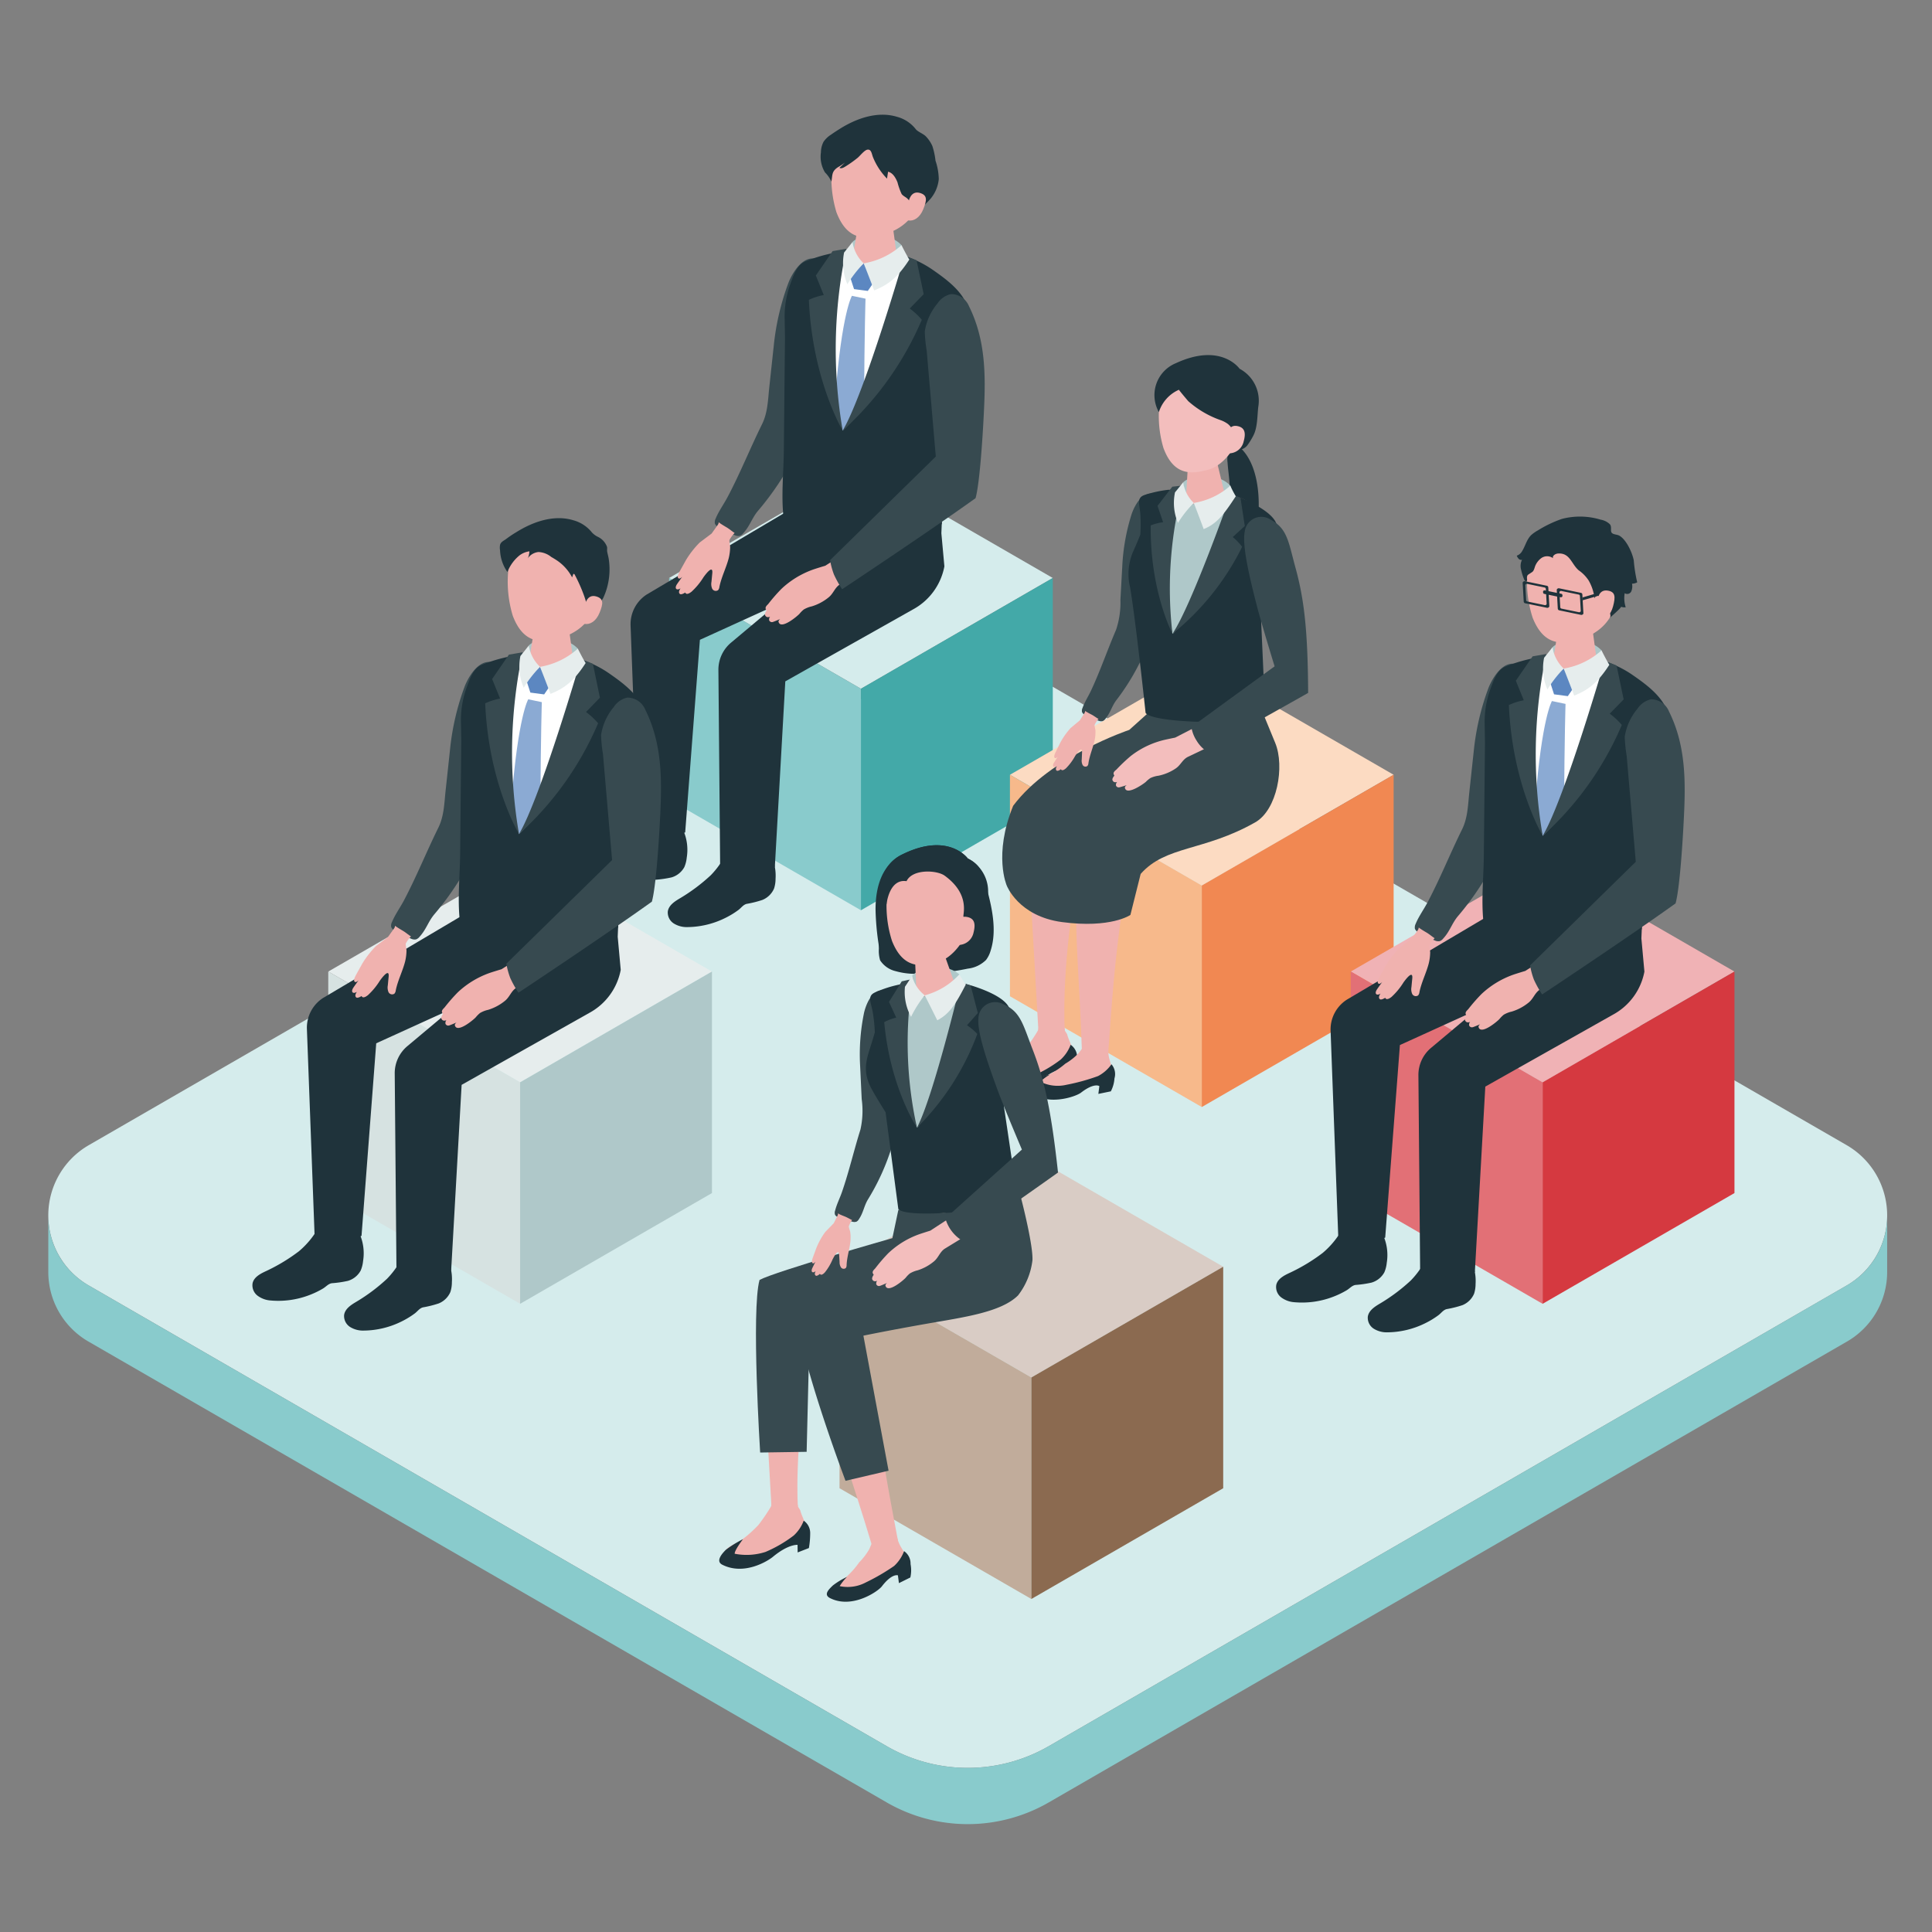 <svg xmlns="http://www.w3.org/2000/svg" xmlns:xlink="http://www.w3.org/1999/xlink" width="320" height="320" viewBox="0 0 320 320">
  <rect x="0" y="0" width="320" height="320" fill="#808080" stroke="none"/>
  <defs>
    <clipPath id="clip-path">
      <rect id="長方形_84755" data-name="長方形 84755" width="320" height="320" transform="translate(-9160 3348)" fill="#9d0505" opacity="0.254"/>
    </clipPath>
    <clipPath id="clip-path-2">
      <rect id="長方形_82189" data-name="長方形 82189" width="304.571" height="283.129" fill="none"/>
    </clipPath>
  </defs>
  <g id="マスクグループ_5592" data-name="マスクグループ 5592" transform="translate(9160 -3348)" clip-path="url(#clip-path)">
    <g id="グループ_126175" data-name="グループ 126175" transform="translate(-9152 3367)">
      <g id="グループ_123320" data-name="グループ 123320" transform="translate(0 0)" clip-path="url(#clip-path-2)">
        <path id="パス_185924" data-name="パス 185924" d="M138.864,204.2,6.71,127.9a13.422,13.422,0,0,1,0-23.247l132.154-76.3a26.84,26.84,0,0,1,26.844,0l132.154,76.3a13.422,13.422,0,0,1,0,23.247L165.708,204.2a26.84,26.84,0,0,1-26.844,0" transform="translate(0 66.019)" fill="#d5ecec"/>
        <path id="パス_185925" data-name="パス 185925" d="M0,49.7A13.3,13.3,0,0,0,6.71,61.375l132.154,76.3a26.84,26.84,0,0,0,26.844,0l132.154-76.3a13.3,13.3,0,0,0,6.71-11.671v9.372a13.3,13.3,0,0,1-6.71,11.616l-132.154,76.3a26.84,26.84,0,0,1-26.844,0L6.71,70.692A13.3,13.3,0,0,1,0,59.076Z" transform="translate(0 132.544)" fill="#89cbcc"/>
        <path id="パス_185926" data-name="パス 185926" d="M28.043,34.268,59.819,52.613,91.59,34.268,59.819,15.924Z" transform="translate(74.782 42.464)" fill="#d5ecec"/>
        <path id="パス_185927" data-name="パス 185927" d="M59.818,39.271,28.043,20.927V57.616L59.818,75.96Z" transform="translate(74.781 55.806)" fill="#89cbcc"/>
        <path id="パス_185928" data-name="パス 185928" d="M36.709,39.271,68.484,20.927V57.616L36.709,75.96Z" transform="translate(97.891 55.806)" fill="#43a9a8"/>
        <path id="パス_185929" data-name="パス 185929" d="M43.44,43.157,75.215,61.5l31.772-18.344L75.215,24.813Z" transform="translate(115.839 66.168)" fill="#fcdbc2"/>
        <path id="パス_185930" data-name="パス 185930" d="M75.215,48.16,43.439,29.816V66.5L75.215,84.849Z" transform="translate(115.838 79.51)" fill="#f7b98b"/>
        <path id="パス_185931" data-name="パス 185931" d="M52.105,48.16,83.881,29.816V66.5L52.105,84.849Z" transform="translate(138.948 79.51)" fill="#f18852"/>
        <path id="パス_185932" data-name="パス 185932" d="M36.356,6.553c1.221-1.283,5.922-1.841,8.114.524a12.989,12.989,0,0,0,.378,1.892l-4.066,1.423-4.352-.649a23.613,23.613,0,0,1-.073-3.19" transform="translate(96.847 14.527)" fill="#afc8c9"/>
        <path id="パス_185933" data-name="パス 185933" d="M30.272,49.557c.495-1.2,1.349-2.38,1.969-3.553,2.086-3.938,3.722-8.052,5.7-12.049.946-1.914.979-4,1.2-6.1q.368-3.426.737-6.849a41.956,41.956,0,0,1,2.464-10.549c.854-2.108,3.4-6.189,6.574-2.424,4.015,4.763.392,12.709-1.349,19.617A53.4,53.4,0,0,1,43.8,38.293a46.862,46.862,0,0,1-6.5,9.973c-1.049,1.232-1.346,2.523-2.471,3.744a1.37,1.37,0,0,1-.565.433,1.306,1.306,0,0,1-.851-.117,16.937,16.937,0,0,1-2.68-1.309,1.258,1.258,0,0,1-.6-.612,1.309,1.309,0,0,1,.139-.847" transform="translate(80.275 17.312)" fill="#374a50"/>
        <path id="パス_185934" data-name="パス 185934" d="M44.319,33.376a2.037,2.037,0,0,1,.4.546,7.987,7.987,0,0,1,1.129,4.631,5.3,5.3,0,0,1-.246,1.613,3.562,3.562,0,0,1-1.94,1.9,17.742,17.742,0,0,1-2.618.653c-.576.161-.887.667-1.364,1.019a13.919,13.919,0,0,1-2.119,1.291,14.379,14.379,0,0,1-6.318,1.533A4.047,4.047,0,0,1,29,45.967a2.145,2.145,0,0,1-1-1.995c.15-1.038,1.166-1.683,2.072-2.215a29.917,29.917,0,0,0,5.045-3.784,14.211,14.211,0,0,0,3.1-4.858,27.6,27.6,0,0,1,5.133,0,1.551,1.551,0,0,1,.972.257" transform="translate(74.609 87.994)" fill="#1f333b"/>
        <path id="パス_185935" data-name="パス 185935" d="M41.172,32.738a2.008,2.008,0,0,1,.341.583,8.01,8.01,0,0,1,.667,4.723,5.255,5.255,0,0,1-.4,1.577,3.558,3.558,0,0,1-2.116,1.7,17.928,17.928,0,0,1-2.673.389c-.587.106-.946.579-1.456.884A14.535,14.535,0,0,1,33.3,43.664a14.376,14.376,0,0,1-6.442.9,4.082,4.082,0,0,1-2.174-.807,2.156,2.156,0,0,1-.8-2.083c.249-1.019,1.327-1.562,2.277-2a29.926,29.926,0,0,0,5.4-3.267,14.2,14.2,0,0,0,3.564-4.532,28.115,28.115,0,0,1,5.108.51c.488.092.737.136.942.352" transform="translate(63.566 85.003)" fill="#1f333b"/>
        <path id="パス_185936" data-name="パス 185936" d="M49.634,18.668l.4,7.275L32.364,40.76a5.84,5.84,0,0,0-2.094,4.547l.286,32.27a14.682,14.682,0,0,0,4.532,1.008,14.142,14.142,0,0,0,4.532-.7l1.731-30.712L62.467,35.275A10.261,10.261,0,0,0,67.7,28.128l-.5-5.489.216-5.133Z" transform="translate(80.72 46.683)" fill="#1f333b"/>
        <path id="パス_185937" data-name="パス 185937" d="M54.433,16.814,53.175,20.3,29.016,34.608a5.861,5.861,0,0,0-2.71,5.174l1.265,33.979a11.336,11.336,0,0,0,3.949.7c2.922.1,3.832-.436,3.832-.436l2.435-31.889L63.537,30.425l5.306-10.762Z" transform="translate(70.138 44.838)" fill="#1f333b"/>
        <path id="パス_185938" data-name="パス 185938" d="M59.545,51.5l.125-9.5q.726-5.637,1.456-11.275c.308-2.38.191-4.407,1.2-6.6,1.111-2.424,2.336-5.119,1.727-7.847-.671-2.992-3.362-5.034-5.878-6.787a17.755,17.755,0,0,0-7.04-2.948A25.6,25.6,0,0,0,37.072,7.961c-1.485.55-2.068,2.317-2.607,3.8a15.833,15.833,0,0,0-.942,5.606l.059,3.267q-.1,9.339-.191,18.682c-.037,3.59-.44,7.311-.073,10.886.161,1.61,1.184,2.138,2.713,2.644A35.461,35.461,0,0,0,46.484,54.12c10.454.139,13.061-2.618,13.061-2.618" transform="translate(88.438 16.287)" fill="#1f333b"/>
        <path id="パス_185939" data-name="パス 185939" d="M41.068,12.133c2.915.055,5.317-1.808,5.361-4.162a3.722,3.722,0,0,0-.077-.785,22.721,22.721,0,0,0-10.138-.858,3.551,3.551,0,0,0-.348,1.448c-.044,2.35,2.288,4.3,5.2,4.356" transform="translate(95.639 16.276)" fill="#f0b2af"/>
        <path id="パス_185940" data-name="パス 185940" d="M40.359,4.618c1.881.037,2.86,1.111,2.842,2.028l.84,6.16c-.106,1.06-1.932,1.888-4.074,1.848s-3.791-.931-3.685-1.995l1.045-6.4c.1-.931,1.151-1.676,3.032-1.639" transform="translate(96.738 12.311)" fill="#f0b2af"/>
        <path id="パス_185941" data-name="パス 185941" d="M43.819.54c5.353.139,6.754,4.187,6.666,9.068-.121,6.351-4.334,8.228-6.494,8.815-2.629.711-5.892,1.331-7.788-3.714A19.5,19.5,0,0,1,35.91,4.541c.6-1.738,2.556-4.14,7.909-4" transform="translate(94.33 1.425)" fill="#f0b2af"/>
        <path id="パス_185942" data-name="パス 185942" d="M40.963,7.176c.411-.33,1.126-1.28,1.635-1.382.682-.139.744.741.939,1.221a10.892,10.892,0,0,0,2.332,3.568l.176-1.14c.792.183,1.25,1,1.558,1.753a11.011,11.011,0,0,0,.682,1.929c.216.315.653.495.939.752a3.471,3.471,0,0,1,1.063,2.5,14.461,14.461,0,0,0,2.827-2.5,5.979,5.979,0,0,0,1.327-3.19A10.02,10.02,0,0,0,53.9,7.619a12.127,12.127,0,0,0-.521-2.435,5.57,5.57,0,0,0-1.089-1.61c-.429-.436-1.382-.77-1.694-1.221A5.854,5.854,0,0,0,47.527.348c-3.234-.986-6.721.264-9.445,1.973-.517.323-1.027.656-1.525,1.008a4.154,4.154,0,0,0-1.2,1.155,3.838,3.838,0,0,0-.436,1.764A5.016,5.016,0,0,0,35.6,9.563a5.18,5.18,0,0,1,1.06,1.522c.2-1.166.026-1.668,1.052-2.372a8.792,8.792,0,0,0,1.2-.8c-.308.3-.616.59-.924.887.271.161.609,0,.876-.154a19.059,19.059,0,0,0,2.1-1.474" transform="translate(93.049 0)" fill="#1f333b"/>
        <path id="パス_185943" data-name="パス 185943" d="M39.221,4.93s.326-1.786,1.844-1.346c1.291.374,1.148,1.225.568,2.673S40.046,8.3,39.122,8.135s.1-3.2.1-3.2" transform="translate(103.299 9.374)" fill="#f0b2af"/>
        <path id="パス_185944" data-name="パス 185944" d="M35.716,18.6c-.092-.062-.183-.128-.268-.194.029.271-.2.517-.345.726l-.821,1.151L32.317,21.76a15.4,15.4,0,0,0-2.3,2.948c-.565,1.027-1,1.786-1.126,2.042-.194.381-.341.843-.055.975.216.1.583-.286.583-.286s-.843,1.166-.942,1.346-.246.546,0,.7.664-.128.664-.128c-.345.48-.3.777-.11.931.246.194.887-.238.887-.238s.132.579,1.045-.139a11.386,11.386,0,0,0,1.973-2.391c.275-.385,1.606-2.2,1.459-.656-.048.473-.092.942-.136,1.415a1.947,1.947,0,0,0,.117,1.133.669.669,0,0,0,.972.253.989.989,0,0,0,.227-.546c.337-1.665,1.129-3.153,1.547-4.778a8.163,8.163,0,0,0,.231-1.841c0-.216-.194-1-.1-1.173a4.891,4.891,0,0,1,.843-1.14c-.462-.293-.858-.656-1.346-.942-.337-.2-.708-.418-1.041-.645" transform="translate(75.582 49.091)" fill="#f0b2af"/>
        <path id="パス_185945" data-name="パス 185945" d="M42.359,22.038s-1.467.436-2.061.649a15.131,15.131,0,0,0-1.918.843,14.926,14.926,0,0,0-3.109,2.182l-.165.154a28.305,28.305,0,0,0-2.167,2.482c-.18.213-.543.469-.447.821,0,.018.143.308.169.275-.011.011-.407.5-.253.814.128.249.381.4.818.216a.7.7,0,0,0-.147.627.5.5,0,0,0,.612.246c.165-.04,1.217-.488,1.217-.488s-.352.238-.279.488c.381,1.335,3.087-.939,3.454-1.338a4.907,4.907,0,0,1,.715-.719,4.467,4.467,0,0,1,1.335-.524,8.191,8.191,0,0,0,2.8-1.5c.781-.638.994-1.562,1.822-2.119l3.329-1.987-2.141-3.41Z" transform="translate(86.326 52.667)" fill="#f0b2af"/>
        <path id="パス_185946" data-name="パス 185946" d="M52.822,35.028,35.314,52.188a12.743,12.743,0,0,0,.642,2.369,17.869,17.869,0,0,0,1.357,2.438s14.219-9.434,22.1-15.077c.66-2.387,1.118-9.372,1.3-12.716.359-6.611.623-13.013-2.387-19.074a3.212,3.212,0,0,0-2.981-2.013A3.6,3.6,0,0,0,53.1,9.669,9.459,9.459,0,0,0,51,14.3a23.647,23.647,0,0,0,.323,3.216q.324,3.795.653,7.586.424,4.966.851,9.926" transform="translate(94.171 21.597)" fill="#374a50"/>
        <path id="パス_185947" data-name="パス 185947" d="M48.711,6.74l-7.843,3.916-3.758-4.3-1.9,10.538L37.671,35.38s8.246-15.488,11.04-28.64" transform="translate(93.904 16.936)" fill="#fff"/>
        <path id="パス_185948" data-name="パス 185948" d="M36.2,8.771l2.317-2.057,1.745,3.021L39.2,11.282l-2.281-.3Z" transform="translate(96.537 17.904)" fill="#5c87c1"/>
        <path id="パス_185949" data-name="パス 185949" d="M38.313,8.181l2.251.473s-.169,4.972-.246,17.31C40.311,27.094,36.78,30.5,36.78,30.5s-1.316-4.466-1.228-5.573C36.63,10.968,38.313,8.181,38.313,8.181" transform="translate(94.794 21.816)" fill="#8baad3"/>
        <path id="パス_185950" data-name="パス 185950" d="M39.956,36.169s-5.031-8.382-5.6-21.655a10.178,10.178,0,0,1,2.468-.792l-1.316-3.238,2.779-4.037,2.281-.392a79.415,79.415,0,0,0-.612,30.114" transform="translate(91.619 16.147)" fill="#374a50"/>
        <path id="パス_185951" data-name="パス 185951" d="M35.884,35.353A52.2,52.2,0,0,0,48.989,17a11.914,11.914,0,0,0-2-1.866L49.3,12.763,48.123,7.149l-1.976-.788S39.5,29.278,35.884,35.353" transform="translate(95.691 16.963)" fill="#374a50"/>
        <path id="パス_185952" data-name="パス 185952" d="M36.833,8.906s.928,2.336,1.734,4.484c2.31-.928,3.894-2.116,5.823-5.108C43.847,7.406,43.1,5.892,43.1,5.892a12.394,12.394,0,0,1-6.266,3.014" transform="translate(98.221 15.712)" fill="#e6eded"/>
        <path id="パス_185953" data-name="パス 185953" d="M39.308,9.287a6.143,6.143,0,0,1-1.852-3.538S36.566,6.9,36.063,7.494a8.865,8.865,0,0,0,.546,5.258,19.687,19.687,0,0,1,2.7-3.465" transform="translate(95.746 15.331)" fill="#e6eded"/>
        <path id="パス_185954" data-name="パス 185954" d="M58.041,29.116c-1.133-.286-2.409-.345-3.249-1.151a3.906,3.906,0,0,1-.917-2.955c0-.554-.161-1.122-.194-1.683-.033-.6-.026-1.2-.051-1.8-.059-1.247-.264-2.482-.345-3.729a3.867,3.867,0,0,1,.345-2.226c.246-.411.675-.788,1.148-.59a3.162,3.162,0,0,1,1.14.909c2.776,3.208,2.893,9.313,2.123,13.222" transform="translate(142.038 39.814)" fill="#1f333b"/>
        <path id="パス_185955" data-name="パス 185955" d="M54.121,39.641C52.831,48.9,52.449,54.4,51.8,63.566c-1.657-.07-2.713-.363-4.374-.425-.348-10.842-1.151-17.835-.99-28.736Z" transform="translate(123.763 91.747)" fill="#f0b2af"/>
        <path id="パス_185956" data-name="パス 185956" d="M46.8,52.626c.352-.994.994-1.984,1.445-2.955,1.525-3.274,2.68-6.67,4.11-9.988a14.169,14.169,0,0,0,.722-4.987l.308-5.577a34,34,0,0,1,1.558-8.635c.6-1.742,2.49-5.148,5.218-2.233,3.447,3.685.843,10.267-.275,15.928a43.146,43.146,0,0,1-2.607,8.771,37.914,37.914,0,0,1-4.844,8.342c-.8,1.038-.983,2.094-1.844,3.131a1.136,1.136,0,0,1-.44.374,1.1,1.1,0,0,1-.689-.059,13.862,13.862,0,0,1-2.226-.95,1.013,1.013,0,0,1-.513-.473,1.032,1.032,0,0,1,.077-.689" transform="translate(124.5 45.637)" fill="#374a50"/>
        <path id="パス_185957" data-name="パス 185957" d="M54.765,41.534l.381.6c.26,1.056.946,2.013.884,3.106a2.544,2.544,0,0,1-1.811,2.471l-1.91.44-3.377,2.039a5.645,5.645,0,0,1-4.374.9c-1.214-.319-1.368-.451-1.844-1.346-.6-1.118,1.353-1.907,2.3-2.358a21.053,21.053,0,0,0,3.2-2.776,28.863,28.863,0,0,0,2.229-3.307Z" transform="translate(113.601 110.16)" fill="#f0b2af"/>
        <path id="パス_185958" data-name="パス 185958" d="M49.139,42.427c0-.843-.88-1.459-2.273-1.452s-2.156.649-2.156,1.492.759,1.569,2.152,1.566,2.277-.763,2.277-1.606" transform="translate(119.227 109.267)" fill="#f0b2af"/>
        <path id="パス_185959" data-name="パス 185959" d="M52.132,38.314c-2.5,15.059-1.83,24.05-1.83,24.05l-4.385-.176L44.274,33.5s6.809,2.765,7.858,4.814" transform="translate(118.064 89.334)" fill="#f0b2af"/>
        <path id="パス_185960" data-name="パス 185960" d="M46.3,45.081s-1.4,1.808-1.379,2.413a10.2,10.2,0,0,0,5.108-.3,21.487,21.487,0,0,0,4.679-2.724,6.346,6.346,0,0,0,1.646-2.457,2.487,2.487,0,0,1,1.074,2.145,14.147,14.147,0,0,1-.213,2.394l-1.863.726-.018-1.254s-1.492-.165-4.085,1.984c-.825.682-4.745,3.142-8.378,1.305-1.17-.59-.018-1.87.587-2.468A18.98,18.98,0,0,1,46.3,45.081" transform="translate(112.977 112.032)" fill="#1f333b"/>
        <path id="パス_185961" data-name="パス 185961" d="M64.132,30.269S51.027,34.636,44.9,42.842c-3.315,8.14-1.06,13.215-1.06,13.215s1.914,5.075,9.145,6.043c8.107,1.082,11.334-1.181,11.334-1.181l1.7-6.794c4.176-4.723,10.45-3.711,18.968-8.54,3.652-2.068,4.917-9.269,3.322-13.152L86.4,27.794l-18.473-.935Z" transform="translate(114.911 71.624)" fill="#374a50"/>
        <path id="パス_185962" data-name="パス 185962" d="M56.948,43.144l.066.488c.128.953.664,1.877.484,2.82a2.27,2.27,0,0,1-1.841,2.068l-1.844-.337-3.48,1.676a4.923,4.923,0,0,1-3.9.3c-1.1-.436-1.54-.664-1.888-1.5-.436-1.049,1.474-1.485,2.409-1.756a13.636,13.636,0,0,0,2.882-1.892A10.124,10.124,0,0,0,52.012,43.3l.953-1.239Z" transform="translate(118.612 112.166)" fill="#f0b2af"/>
        <path id="パス_185963" data-name="パス 185963" d="M50.874,44.617c.1-.788-.7-2.948-2-3.1s-2.013,1.544-2.1,2.332a1.651,1.651,0,0,0,1.569,1.929c1.305.147,2.438-.374,2.534-1.162" transform="translate(124.685 110.692)" fill="#f0b2af"/>
        <path id="パス_185964" data-name="パス 185964" d="M48.114,44.62a8.755,8.755,0,0,0-1.551,1.159,6.371,6.371,0,0,0,4.352.51,33.927,33.927,0,0,0,5.218-1.441,6.3,6.3,0,0,0,2.218-1.954,2.489,2.489,0,0,1,.495,2.343,5.434,5.434,0,0,1-.6,2.141l-2.068.425.165-1.291s-.829-.623-3.04,1.085c-.847.656-5.735,2.405-8.782-.3-.983-.873.22-1.485.961-1.91a11.9,11.9,0,0,1,2.629-.77" transform="translate(117.744 114.382)" fill="#1f333b"/>
        <path id="パス_185965" data-name="パス 185965" d="M52.319,16.946c6.024-.3,12.126,1.3,12.452,2.636.616,2.541-3.7,2.666-5.658,2.882-3.267.363-8.595-.656-8.734-4.748-.026-.821,1.94-.77,1.94-.77" transform="translate(134.344 45.094)" fill="#f0b2af"/>
        <path id="パス_185966" data-name="パス 185966" d="M55.6,17.232a18.615,18.615,0,0,0-4.041.851c-1.47.407-.99,1.467-.829,3.036a26.762,26.762,0,0,1,.007,3.564s-.5,1.258-1.038,2.468a9.4,9.4,0,0,0-.649,6.3c.964,5.713,2.556,20.72,2.556,20.72s.081,1.122,7.869,1.478a14.308,14.308,0,0,0,11.788-5.056l-.513-11.546s3.505-11.158,2.607-15.877c-.352-1.841-3.546-3.505-5.452-4.36A26.924,26.924,0,0,0,61.532,16.9a25.842,25.842,0,0,0-5.929.334" transform="translate(130.136 44.871)" fill="#1f333b"/>
        <path id="パス_185967" data-name="パス 185967" d="M58.464,29.514s-1.456.29-2.057.444a14.863,14.863,0,0,0-1.929.642,14.454,14.454,0,0,0-3.2,1.833c-.059.044-.117.088-.176.136a28.106,28.106,0,0,0-2.325,2.2c-.194.191-.565.407-.506.759,0,.015.11.312.139.279-.011.011-.44.455-.319.766.1.253.334.422.77.282a.687.687,0,0,0-.194.594.478.478,0,0,0,.568.293c.161-.022,1.225-.359,1.225-.359s-.363.2-.315.447c.249,1.324,3.076-.631,3.465-.986a4.756,4.756,0,0,1,.755-.631,4.391,4.391,0,0,1,1.342-.389,7.943,7.943,0,0,0,2.849-1.2c.81-.546,1.1-1.423,1.951-1.888l3.406-1.624-1.767-3.494Z" transform="translate(128.176 73.659)" fill="#f3bebd"/>
        <path id="パス_185968" data-name="パス 185968" d="M64.788,18.62c2.776,1.489,2.922,3.692,4.1,7.99,1.445,5.254,2.035,10.509,2.086,20.691-2.834,1.624-17.021,9.533-17.021,9.533a5.784,5.784,0,0,1-1.481-1.668,5.718,5.718,0,0,1-.84-2.222L65.419,42.9s-2.24-7.26-3-10.248c-1.1-4.323-2.427-9.757-1.94-12.122a2.771,2.771,0,0,1,4.3-1.914" transform="translate(137.696 48.466)" fill="#374a50"/>
        <path id="パス_185969" data-name="パス 185969" d="M50.912,27.079c-.077-.048-.154-.1-.224-.147.033.22-.139.429-.249.6l-.616.968-1.529,1.272a12.279,12.279,0,0,0-1.738,2.482c-.414.854-.733,1.485-.829,1.7-.139.315-.238.7,0,.792.18.07.462-.257.462-.257s-.634.979-.708,1.129-.176.455.029.568.532-.132.532-.132c-.26.407-.213.645-.048.763.2.147.708-.231.708-.231s.128.462.836-.158a9.084,9.084,0,0,0,1.5-2.017c.209-.323,1.21-1.848,1.155-.59-.018.381-.033.766-.051,1.148a1.569,1.569,0,0,0,.143.913.54.54,0,0,0,.8.165.8.8,0,0,0,.165-.451c.2-1.36.781-2.6,1.052-3.931a6.823,6.823,0,0,0,.11-1.5c0-.172-.2-.8-.125-.942a3.832,3.832,0,0,1,.634-.961c-.385-.216-.722-.495-1.129-.708-.282-.147-.59-.3-.869-.477" transform="translate(121.029 71.819)" fill="#f0b2af"/>
        <path id="パス_185970" data-name="パス 185970" d="M51.3,17.359c1.184-1.225,5.709-1.727,7.806.561a12.543,12.543,0,0,0,.348,1.826l-3.923,1.338-4.184-.656a22.405,22.405,0,0,1-.048-3.069" transform="translate(136.677 43.526)" fill="#afc8c9"/>
        <path id="パス_185971" data-name="パス 185971" d="M54.073,15.388c1.555-.132,2.453.675,2.519,1.43l1.214,5.009c0,.887-1.434,1.723-3.2,1.874s-3.2-.447-3.208-1.331L51.712,17c0-.777.807-1.478,2.361-1.61" transform="translate(137.048 40.998)" fill="#f0b2af"/>
        <path id="パス_185972" data-name="パス 185972" d="M62.3,18.591S53.288,39.128,51.646,39.949C50.777,35.96,48.8,23.761,53.3,17.26a20.392,20.392,0,0,1,1.7,1.181Z" transform="translate(134.551 46.027)" fill="#afc8c9"/>
        <path id="パス_185973" data-name="パス 185973" d="M53.4,41.325s-3.733-7.077-3.6-17.948a8.377,8.377,0,0,1,2.053-.535l-.931-2.706,2.453-3.175,1.881-.216A64.973,64.973,0,0,0,53.4,41.325" transform="translate(132.797 44.651)" fill="#374a50"/>
        <path id="パス_185974" data-name="パス 185974" d="M50.781,40.341A42.765,42.765,0,0,0,62.32,25.935a9.821,9.821,0,0,0-1.551-1.617l1.991-1.83-.708-4.642-1.577-.733s-6.468,18.425-9.695,23.228" transform="translate(135.416 45.635)" fill="#374a50"/>
        <path id="パス_185975" data-name="パス 185975" d="M51.744,19.614s.876,2.255,1.639,4.327c2.229-.876,3.439-2.567,5.32-5.43a16.226,16.226,0,0,1-.909-1.753,11.9,11.9,0,0,1-6.05,2.856" transform="translate(137.984 44.688)" fill="#e6eded"/>
        <path id="パス_185976" data-name="パス 185976" d="M54.127,20.022A5.911,5.911,0,0,1,52.37,16.6s-.869,1.1-1.353,1.668a8.529,8.529,0,0,0,.488,5.064,18.819,18.819,0,0,1,2.622-3.315" transform="translate(135.601 44.28)" fill="#e6eded"/>
        <path id="パス_185977" data-name="パス 185977" d="M58.284,11.374c5.122.158,6.446,4.037,6.336,8.7-1.544,5.419-4.184,7.858-6.248,8.408-2.523.671-5.647,1.25-7.436-3.586a18.606,18.606,0,0,1-.238-9.731c.587-1.661,2.464-3.953,7.586-3.795" transform="translate(133.769 30.309)" fill="#f3bebd"/>
        <path id="パス_185978" data-name="パス 185978" d="M54.023,16.6c-.048.018,1.456,1.8,1.551,1.9a16.089,16.089,0,0,0,5.368,3.142,4.783,4.783,0,0,1,1.188.627,3.37,3.37,0,0,1,.693.8,5.917,5.917,0,0,1,.9,3.509,2.056,2.056,0,0,0,1.6-.733,11.67,11.67,0,0,0,1.03-1.668c.689-1.331.638-3.23.807-4.726a6,6,0,0,0-3.095-6.329s-3.029-4.4-10.534-.928A5.718,5.718,0,0,0,50.7,20.3a6.038,6.038,0,0,1,3.322-3.7" transform="translate(133.248 28.954)" fill="#1f333b"/>
        <path id="パス_185979" data-name="パス 185979" d="M53.431,15.552s.128-1.734,1.613-1.47c1.269.224,1.492,1.111,1.089,2.548a2.5,2.5,0,0,1-2.468,1.98c-.895-.059-.235-3.058-.235-3.058" transform="translate(141.856 37.479)" fill="#f3bebd"/>
        <path id="パス_185980" data-name="パス 185980" d="M58.836,52.046,90.611,70.391l31.772-18.344L90.611,33.7Z" transform="translate(156.896 89.873)" fill="#f0b2b5"/>
        <path id="パス_185981" data-name="パス 185981" d="M90.611,57.05,58.836,38.705V75.394L90.611,93.738Z" transform="translate(156.895 103.214)" fill="#e27076"/>
        <path id="パス_185982" data-name="パス 185982" d="M67.5,57.05,99.277,38.705V75.394L67.5,93.738Z" transform="translate(180.005 103.214)" fill="#d53940"/>
        <path id="パス_185983" data-name="パス 185983" d="M12.647,52.047,44.422,70.391,76.194,52.047,44.422,33.7Z" transform="translate(33.725 89.873)" fill="#e6eded"/>
        <path id="パス_185984" data-name="パス 185984" d="M44.422,57.05,12.647,38.705V75.394L44.422,93.738Z" transform="translate(33.724 103.214)" fill="#d6e2e1"/>
        <path id="パス_185985" data-name="パス 185985" d="M21.313,57.05,53.088,38.705V75.394L21.313,93.738Z" transform="translate(56.834 103.214)" fill="#afc8c9"/>
        <path id="パス_185986" data-name="パス 185986" d="M67.979,24.858c1.217-1.283,5.918-1.841,8.111.524a12.651,12.651,0,0,0,.381,1.892L72.4,28.7l-4.352-.649a23.165,23.165,0,0,1-.07-3.19" transform="translate(181.171 63.34)" fill="#afc8c9"/>
        <path id="パス_185987" data-name="パス 185987" d="M61.893,67.862c.495-1.2,1.349-2.38,1.969-3.553,2.086-3.938,3.722-8.052,5.7-12.049.946-1.914.979-4,1.2-6.1q.368-3.426.737-6.849a41.957,41.957,0,0,1,2.464-10.549c.854-2.108,3.4-6.189,6.574-2.424,4.015,4.763.392,12.709-1.349,19.617A53.4,53.4,0,0,1,75.423,56.6a46.862,46.862,0,0,1-6.5,9.973c-1.049,1.232-1.346,2.523-2.471,3.744a1.37,1.37,0,0,1-.565.433,1.306,1.306,0,0,1-.851-.117,16.937,16.937,0,0,1-2.68-1.309,1.258,1.258,0,0,1-.6-.612,1.309,1.309,0,0,1,.139-.847" transform="translate(164.597 66.126)" fill="#374a50"/>
        <path id="パス_185988" data-name="パス 185988" d="M75.94,51.681a2.037,2.037,0,0,1,.4.546,7.987,7.987,0,0,1,1.129,4.631,5.3,5.3,0,0,1-.246,1.613,3.562,3.562,0,0,1-1.94,1.9,17.859,17.859,0,0,1-2.618.653c-.576.161-.887.667-1.364,1.019a13.918,13.918,0,0,1-2.119,1.291,14.379,14.379,0,0,1-6.318,1.533,4.047,4.047,0,0,1-2.244-.59,2.146,2.146,0,0,1-1-1.995c.15-1.038,1.166-1.683,2.072-2.215a29.915,29.915,0,0,0,5.045-3.784,14.211,14.211,0,0,0,3.1-4.858,27.6,27.6,0,0,1,5.133,0,1.551,1.551,0,0,1,.972.257" transform="translate(158.932 136.808)" fill="#1f333b"/>
        <path id="パス_185989" data-name="パス 185989" d="M72.793,51.042a2.008,2.008,0,0,1,.341.583,8.01,8.01,0,0,1,.667,4.723,5.255,5.255,0,0,1-.4,1.577,3.558,3.558,0,0,1-2.116,1.7,17.929,17.929,0,0,1-2.673.389c-.587.106-.946.579-1.456.884a14.534,14.534,0,0,1-2.233,1.074,14.376,14.376,0,0,1-6.442.9,4.082,4.082,0,0,1-2.174-.807,2.155,2.155,0,0,1-.8-2.083c.249-1.019,1.327-1.562,2.277-2a29.925,29.925,0,0,0,5.4-3.267,14.2,14.2,0,0,0,3.564-4.532,28.116,28.116,0,0,1,5.108.51c.488.092.737.136.942.352" transform="translate(147.889 133.814)" fill="#1f333b"/>
        <path id="パス_185990" data-name="パス 185990" d="M81.255,36.973l.4,7.275L63.985,59.065a5.84,5.84,0,0,0-2.094,4.547l.286,32.27a14.682,14.682,0,0,0,4.532,1.008,14.142,14.142,0,0,0,4.532-.7l1.731-30.712L94.088,53.58a10.261,10.261,0,0,0,5.236-7.146l-.5-5.489.216-5.133Z" transform="translate(165.042 95.496)" fill="#1f333b"/>
        <path id="パス_185991" data-name="パス 185991" d="M86.054,35.119,84.8,38.6,60.637,52.913a5.861,5.861,0,0,0-2.71,5.174l1.265,33.979a11.337,11.337,0,0,0,3.949.7c2.922.1,3.832-.436,3.832-.436l2.435-31.889L95.158,48.73l5.306-10.762Z" transform="translate(154.461 93.651)" fill="#1f333b"/>
        <path id="パス_185992" data-name="パス 185992" d="M91.166,69.806l.125-9.5q.726-5.637,1.456-11.275c.308-2.38.191-4.407,1.2-6.6,1.111-2.424,2.336-5.119,1.727-7.847C95,31.592,92.306,29.55,89.791,27.8a17.754,17.754,0,0,0-7.04-2.948,25.6,25.6,0,0,0-14.058,1.415c-1.485.55-2.068,2.317-2.607,3.8a15.832,15.832,0,0,0-.942,5.606L65.2,38.94q-.1,9.339-.191,18.682c-.037,3.59-.44,7.311-.073,10.886.161,1.61,1.184,2.138,2.713,2.644a35.462,35.462,0,0,0,10.454,1.272c10.454.139,13.061-2.618,13.061-2.618" transform="translate(172.761 65.098)" fill="#1f333b"/>
        <path id="パス_185993" data-name="パス 185993" d="M72.689,30.437c2.915.055,5.317-1.808,5.361-4.162a3.723,3.723,0,0,0-.077-.785,22.721,22.721,0,0,0-10.138-.858,3.548,3.548,0,0,0-.348,1.445c-.044,2.354,2.288,4.3,5.2,4.36" transform="translate(179.962 65.087)" fill="#f0b2af"/>
        <path id="パス_185994" data-name="パス 185994" d="M71.98,22.922c1.881.037,2.86,1.111,2.842,2.028l.84,6.16c-.106,1.06-1.932,1.888-4.074,1.848S67.8,32.026,67.9,30.963l1.045-6.4c.1-.931,1.151-1.676,3.032-1.639" transform="translate(181.06 61.122)" fill="#f0b2af"/>
        <path id="パス_185995" data-name="パス 185995" d="M67.337,36.908c-.092-.062-.183-.128-.268-.194.029.271-.2.517-.345.726L65.9,38.591l-1.965,1.474a15.24,15.24,0,0,0-2.3,2.948c-.568,1.027-1,1.786-1.129,2.042-.194.381-.341.843-.055.975.216.1.583-.286.583-.286s-.843,1.166-.942,1.346-.246.546,0,.7.664-.128.664-.128c-.345.48-.3.777-.11.931.246.194.887-.238.887-.238s.132.579,1.045-.139a11.387,11.387,0,0,0,1.973-2.391c.275-.385,1.606-2.2,1.459-.656-.048.473-.092.942-.136,1.415A1.947,1.947,0,0,0,66,47.721a.669.669,0,0,0,.972.253.989.989,0,0,0,.227-.546c.337-1.665,1.129-3.153,1.547-4.778a8.163,8.163,0,0,0,.231-1.841c0-.216-.194-1-.1-1.173a4.891,4.891,0,0,1,.843-1.14c-.462-.293-.858-.656-1.346-.942-.337-.2-.708-.418-1.041-.645" transform="translate(159.905 97.904)" fill="#f0b2af"/>
        <path id="パス_185996" data-name="パス 185996" d="M73.977,40.342s-1.463.436-2.061.649a14.994,14.994,0,0,0-5.023,3.025l-.165.154a28.969,28.969,0,0,0-2.171,2.482c-.18.213-.539.469-.444.821,0,.018.139.308.169.275-.011.011-.407.5-.253.814.125.249.381.4.818.216a.7.7,0,0,0-.147.627.5.5,0,0,0,.612.246c.161-.04,1.217-.488,1.217-.488s-.352.238-.279.488c.381,1.335,3.087-.939,3.45-1.338a5.093,5.093,0,0,1,.715-.719,4.527,4.527,0,0,1,1.338-.524,8.226,8.226,0,0,0,2.8-1.5c.777-.638.994-1.562,1.819-2.119L79.7,41.464l-2.141-3.41Z" transform="translate(170.649 101.478)" fill="#f0b2af"/>
        <path id="パス_185997" data-name="パス 185997" d="M84.443,53.333,66.935,70.493a12.745,12.745,0,0,0,.642,2.369A17.867,17.867,0,0,0,68.933,75.3s14.219-9.431,22.1-15.077c.66-2.387,1.118-9.372,1.3-12.716.359-6.611.623-13.013-2.387-19.074a3.212,3.212,0,0,0-2.981-2.013,3.6,3.6,0,0,0-2.237,1.555A9.459,9.459,0,0,0,82.617,32.6a23.646,23.646,0,0,0,.323,3.216q.324,3.8.653,7.59.424,4.961.851,9.922" transform="translate(178.493 70.41)" fill="#374a50"/>
        <path id="パス_185998" data-name="パス 185998" d="M80.332,25.045l-7.843,3.916-3.758-4.3-1.9,10.538,2.457,18.491s8.246-15.488,11.04-28.64" transform="translate(178.226 65.75)" fill="#fff"/>
        <path id="パス_185999" data-name="パス 185999" d="M67.822,27.075l2.317-2.057,1.745,3.021-1.063,1.547-2.281-.3Z" transform="translate(180.86 66.716)" fill="#5c87c1"/>
        <path id="パス_186000" data-name="パス 186000" d="M69.934,26.486l2.251.473s-.169,4.972-.246,17.31C71.932,45.4,68.4,48.8,68.4,48.8s-1.316-4.466-1.228-5.573c1.078-13.959,2.761-16.746,2.761-16.746" transform="translate(179.117 70.63)" fill="#8baad3"/>
        <path id="パス_186001" data-name="パス 186001" d="M71.577,54.474s-5.031-8.382-5.6-21.655a10.178,10.178,0,0,1,2.468-.792l-1.316-3.238,2.779-4.037,2.281-.392a79.415,79.415,0,0,0-.612,30.114" transform="translate(175.941 64.96)" fill="#374a50"/>
        <path id="パス_186002" data-name="パス 186002" d="M67.505,53.658A52.2,52.2,0,0,0,80.61,35.3a11.914,11.914,0,0,0-2-1.866l2.306-2.369-1.173-5.614-1.976-.788S71.12,47.583,67.505,53.658" transform="translate(180.013 65.776)" fill="#374a50"/>
        <path id="パス_186003" data-name="パス 186003" d="M68.454,27.211s.928,2.336,1.734,4.484c2.31-.928,3.894-2.116,5.823-5.108-.543-.876-1.291-2.391-1.291-2.391a12.394,12.394,0,0,1-6.266,3.014" transform="translate(182.544 64.526)" fill="#e6eded"/>
        <path id="パス_186004" data-name="パス 186004" d="M70.929,27.592a6.143,6.143,0,0,1-1.852-3.538s-.891,1.151-1.393,1.745a8.865,8.865,0,0,0,.546,5.258,19.686,19.686,0,0,1,2.7-3.465" transform="translate(180.068 64.144)" fill="#e6eded"/>
        <path id="パス_186005" data-name="パス 186005" d="M75.066,18.83c5.342.04,6.816,4.052,6.816,8.921,0,6.34-4.169,8.29-6.31,8.914-2.611.763-5.852,1.441-7.836-3.557a19.421,19.421,0,0,1-.484-10.138c.568-1.745,2.471-4.18,7.814-4.14" transform="translate(178.121 50.213)" fill="#f0b2af"/>
        <path id="パス_186006" data-name="パス 186006" d="M72.34,25.053c-.139-.422.4-.752.847-.777,1.965-.121,2.185,1.734,3.406,2.783a6.07,6.07,0,0,1,1.665,1.716,7.891,7.891,0,0,1,.964,2.93c.66-1.833,3.164,2.706,2.519,3.216.183-.143,2.024-1.764,1.855-1.83a1.534,1.534,0,0,0,.781.088,4.916,4.916,0,0,1-.165-2.328.749.749,0,0,0,1.089-.3,2.151,2.151,0,0,0,.121-1.276,1.769,1.769,0,0,0,.862-.227,23.981,23.981,0,0,1-.572-3.641c-.246-1.28-1.236-3.439-2.394-4.088-.374-.213-1-.161-1.261-.484s.07-1-.323-1.426a2.9,2.9,0,0,0-1.5-.737,11.787,11.787,0,0,0-6.428-.125,19.676,19.676,0,0,0-3.975,1.9,6.3,6.3,0,0,0-1.067.741c-.781.722-1,1.837-1.558,2.721a1.6,1.6,0,0,1-.873.726,1.607,1.607,0,0,0,.319.521.552.552,0,0,0,.554.154,2.327,2.327,0,0,0-.15,1.654,8.4,8.4,0,0,0,.546,1.7c.062.136.231.253.356.169.1-.062.1-.2.084-.312a.869.869,0,0,1,.077-.642.73.73,0,0,1,.183-.15l.568-.374c.348-.227.4-.781.576-1.148a3.091,3.091,0,0,1,.829-1.074,1.668,1.668,0,0,1,2.064-.084" transform="translate(176.89 48.402)" fill="#1f333b"/>
        <path id="パス_186007" data-name="パス 186007" d="M69.3,22.493l3.26-.946.026.473-3.26.946Z" transform="translate(184.812 57.458)" fill="#1f333b"/>
        <path id="パス_186008" data-name="パス 186008" d="M70.194,21.547l2.116.81c.165-.033.3.04.308.169s-.132.275-.3.312L70.22,22.02Z" transform="translate(187.184 57.459)" fill="#1f333b"/>
        <path id="パス_186009" data-name="パス 186009" d="M70.525,22.051l-2.706-.561a.252.252,0,0,0-.3.205l.011.161a.233.233,0,0,0,.205.213l2.7.561c.139.029.3-.084.3-.205l-.007-.165a.237.237,0,0,0-.205-.209" transform="translate(180.058 57.296)" fill="#1f333b"/>
        <path id="パス_186010" data-name="パス 186010" d="M72.383,22.417l.172,3.109c.011.158-.209.312-.392.271l-3.579-.744a.307.307,0,0,1-.271-.275l-.172-3.109c-.011-.158.209-.312.392-.271l3.579.744a.3.3,0,0,1,.271.275m-.623.015L68.9,21.838c-.147-.033-.323.088-.315.216l.139,2.486a.245.245,0,0,0,.216.224l2.864.594c.147.033.323-.092.315-.216l-.139-2.486a.245.245,0,0,0-.216-.224" transform="translate(181.706 57.044)" fill="#1f333b"/>
        <path id="パス_186011" data-name="パス 186011" d="M70.844,22.1l.172,3.109c.011.158-.209.312-.392.271l-3.579-.744a.307.307,0,0,1-.271-.275L66.6,21.349c-.011-.158.209-.312.392-.271l3.579.744a.3.3,0,0,1,.271.275m-.623.015-2.864-.594c-.147-.033-.323.088-.315.216l.139,2.486a.245.245,0,0,0,.216.224l2.864.594c.147.033.323-.092.315-.216l-.139-2.486a.245.245,0,0,0-.216-.224" transform="translate(177.602 56.19)" fill="#1f333b"/>
        <path id="パス_186012" data-name="パス 186012" d="M70.133,23.084s.092-1.808,1.646-1.573c1.327.2,1.3,1.063.913,2.574s-1.305,2.226-2.24,2.182-.319-3.183-.319-3.183" transform="translate(186.493 57.308)" fill="#f0b2af"/>
        <path id="パス_186013" data-name="パス 186013" d="M21.735,24.78c1.221-1.283,5.922-1.841,8.114.524a12.99,12.99,0,0,0,.378,1.892L26.16,28.619l-4.352-.649a23.609,23.609,0,0,1-.073-3.19" transform="translate(57.858 63.132)" fill="#afc8c9"/>
        <path id="パス_186014" data-name="パス 186014" d="M15.652,67.782c.491-1.2,1.346-2.38,1.965-3.549,2.086-3.942,3.725-8.056,5.7-12.052.946-1.914.979-4,1.2-6.1q.374-3.426.737-6.849a41.957,41.957,0,0,1,2.464-10.549c.854-2.1,3.4-6.189,6.574-2.424,4.015,4.763.392,12.709-1.349,19.617a53.167,53.167,0,0,1-3.766,10.648,46.861,46.861,0,0,1-6.5,9.973c-1.045,1.232-1.346,2.523-2.471,3.747a1.392,1.392,0,0,1-.565.429,1.309,1.309,0,0,1-.851-.117,16.747,16.747,0,0,1-2.677-1.309,1.228,1.228,0,0,1-.6-.612,1.264,1.264,0,0,1,.139-.847" transform="translate(41.284 65.916)" fill="#374a50"/>
        <path id="パス_186015" data-name="パス 186015" d="M29.7,51.6a2.038,2.038,0,0,1,.4.546,7.987,7.987,0,0,1,1.129,4.631,5.3,5.3,0,0,1-.246,1.613,3.562,3.562,0,0,1-1.94,1.9,17.859,17.859,0,0,1-2.618.653c-.576.161-.887.667-1.364,1.019a13.921,13.921,0,0,1-2.119,1.291,14.379,14.379,0,0,1-6.318,1.533,4.047,4.047,0,0,1-2.244-.59,2.146,2.146,0,0,1-1-1.995c.15-1.038,1.166-1.683,2.072-2.215A29.916,29.916,0,0,0,20.49,56.2a14.212,14.212,0,0,0,3.1-4.858,27.6,27.6,0,0,1,5.133,0,1.551,1.551,0,0,1,.972.257" transform="translate(35.617 136.6)" fill="#1f333b"/>
        <path id="パス_186016" data-name="パス 186016" d="M26.551,50.964a2.007,2.007,0,0,1,.341.583,8.01,8.01,0,0,1,.667,4.723,5.255,5.255,0,0,1-.4,1.577,3.558,3.558,0,0,1-2.116,1.7,17.933,17.933,0,0,1-2.673.389c-.587.106-.946.579-1.456.884a14.533,14.533,0,0,1-2.233,1.074,14.376,14.376,0,0,1-6.442.9,4.082,4.082,0,0,1-2.174-.807,2.156,2.156,0,0,1-.8-2.083c.249-1.019,1.327-1.562,2.277-2a29.926,29.926,0,0,0,5.4-3.267A14.2,14.2,0,0,0,20.5,50.1a28.115,28.115,0,0,1,5.108.51c.488.092.737.136.942.352" transform="translate(24.577 133.606)" fill="#1f333b"/>
        <path id="パス_186017" data-name="パス 186017" d="M35.013,36.894l.4,7.275L17.743,58.986a5.84,5.84,0,0,0-2.094,4.547l.286,32.27a14.682,14.682,0,0,0,4.532,1.008,14.142,14.142,0,0,0,4.532-.7L26.73,65.4,47.846,53.5a10.261,10.261,0,0,0,5.236-7.146l-.5-5.489.216-5.133Z" transform="translate(41.73 95.286)" fill="#1f333b"/>
        <path id="パス_186018" data-name="パス 186018" d="M39.812,35.04l-1.258,3.483L14.395,52.834a5.861,5.861,0,0,0-2.71,5.174L12.95,91.987a11.337,11.337,0,0,0,3.949.7c2.922.1,3.832-.436,3.832-.436l2.435-31.889L48.916,48.651l5.3-10.762Z" transform="translate(31.149 93.44)" fill="#1f333b"/>
        <path id="パス_186019" data-name="パス 186019" d="M44.923,69.728l.125-9.5q.726-5.637,1.456-11.275c.308-2.38.191-4.407,1.2-6.6,1.111-2.424,2.336-5.119,1.727-7.847-.671-2.992-3.362-5.034-5.878-6.787a17.755,17.755,0,0,0-7.04-2.948A25.6,25.6,0,0,0,22.45,26.187c-1.485.55-2.068,2.317-2.607,3.8A15.833,15.833,0,0,0,18.9,35.6l.059,3.267q-.1,9.339-.191,18.682c-.037,3.59-.44,7.311-.073,10.886.161,1.61,1.184,2.138,2.713,2.644a35.462,35.462,0,0,0,10.454,1.272c10.454.139,13.061-2.618,13.061-2.618" transform="translate(49.446 64.89)" fill="#1f333b"/>
        <path id="パス_186020" data-name="パス 186020" d="M26.447,30.359c2.915.055,5.317-1.808,5.361-4.162a3.723,3.723,0,0,0-.077-.785,22.721,22.721,0,0,0-10.138-.858A3.55,3.55,0,0,0,21.244,26c-.044,2.35,2.288,4.3,5.2,4.356" transform="translate(56.65 64.879)" fill="#f0b2af"/>
        <path id="パス_186021" data-name="パス 186021" d="M25.737,22.844c1.881.037,2.86,1.111,2.842,2.028l.84,6.16c-.106,1.06-1.932,1.888-4.074,1.848s-3.791-.931-3.685-1.995l1.045-6.4c.1-.931,1.151-1.676,3.032-1.639" transform="translate(57.746 60.914)" fill="#f0b2af"/>
        <path id="パス_186022" data-name="パス 186022" d="M29.2,18.767c5.353.139,6.754,4.187,6.666,9.068-.121,6.351-4.334,8.228-6.494,8.815-2.629.711-5.892,1.331-7.788-3.714a19.5,19.5,0,0,1-.293-10.168c.6-1.738,2.556-4.14,7.909-4" transform="translate(55.34 50.031)" fill="#f0b2af"/>
        <path id="パス_186023" data-name="パス 186023" d="M25.073,24.81a2.48,2.48,0,0,1,1.731-.983,3.635,3.635,0,0,1,2.1.807c.392.231.785.462,1.155.726a7.687,7.687,0,0,1,2.314,2.669c.055-.154.11-.312.165-.469a.2.2,0,0,1,.062-.1c.081-.048.169.048.213.132a26.838,26.838,0,0,1,1.562,3.531c.209.579.359,1.17.535,1.753.084.275.22.528.293.807.029.114.227.847.132.92.356-.271.763-.473,1.089-.777a1.632,1.632,0,0,0,.469-1.085,6.017,6.017,0,0,1,.616-1.265,11.768,11.768,0,0,0,.554-1.423,11.32,11.32,0,0,0,.381-5.038c-.062-.414-.18-.814-.257-1.221-.051-.271.015-.532-.026-.8a2.982,2.982,0,0,0-1.441-1.643,3.288,3.288,0,0,1-1.074-.774,5.907,5.907,0,0,0-3.073-2.009c-3.234-.983-6.717.264-9.442,1.973A17.551,17.551,0,0,0,21.5,21.631c-.381.3-.928.491-1.056,1a2.425,2.425,0,0,0-.007.906,6.632,6.632,0,0,0,1.225,3.6,6.628,6.628,0,0,1,2.024-2.772,3.551,3.551,0,0,1,1.613-.653,3.147,3.147,0,0,1-.3,1.239c.026-.051.051-.1.081-.147" transform="translate(54.387 48.604)" fill="#1f333b"/>
        <path id="パス_186024" data-name="パス 186024" d="M24.6,23.156s.326-1.786,1.844-1.346c1.291.374,1.148,1.225.568,2.673s-1.588,2.042-2.512,1.877.1-3.2.1-3.2" transform="translate(64.307 57.976)" fill="#f0b2af"/>
        <path id="パス_186025" data-name="パス 186025" d="M21.095,36.829c-.092-.062-.183-.128-.268-.194.029.271-.2.517-.345.726l-.821,1.151L17.7,39.986a15.4,15.4,0,0,0-2.3,2.948c-.565,1.027-1,1.786-1.126,2.042-.194.381-.341.843-.055.975.216.1.583-.286.583-.286s-.843,1.166-.942,1.346-.246.546,0,.7.664-.128.664-.128c-.345.48-.3.777-.11.931.246.194.887-.238.887-.238s.132.579,1.045-.139a11.386,11.386,0,0,0,1.973-2.391c.275-.385,1.606-2.2,1.459-.656-.048.473-.092.942-.136,1.415a1.947,1.947,0,0,0,.117,1.133.669.669,0,0,0,.972.253.989.989,0,0,0,.227-.546c.337-1.665,1.129-3.153,1.547-4.778a8.163,8.163,0,0,0,.231-1.841c0-.216-.194-1-.1-1.173a4.891,4.891,0,0,1,.843-1.14c-.462-.293-.858-.656-1.346-.942-.337-.2-.708-.418-1.041-.645" transform="translate(36.593 97.694)" fill="#f0b2af"/>
        <path id="パス_186026" data-name="パス 186026" d="M27.734,40.264s-1.463.436-2.061.649a14.994,14.994,0,0,0-5.023,3.025l-.165.154a28.97,28.97,0,0,0-2.171,2.482c-.18.213-.539.469-.444.821,0,.018.139.308.169.271-.011.015-.407.506-.253.818.125.249.381.4.818.216a.7.7,0,0,0-.147.627.5.5,0,0,0,.612.246c.161-.04,1.217-.488,1.217-.488s-.352.238-.279.488c.381,1.335,3.087-.939,3.45-1.338a4.909,4.909,0,0,1,.715-.719,4.527,4.527,0,0,1,1.338-.524,8.225,8.225,0,0,0,2.8-1.5c.777-.638.994-1.562,1.819-2.119l3.333-1.987-2.141-3.41Z" transform="translate(47.337 101.27)" fill="#f0b2af"/>
        <path id="パス_186027" data-name="パス 186027" d="M38.2,53.255,20.692,70.414a12.742,12.742,0,0,0,.642,2.369,17.867,17.867,0,0,0,1.357,2.438s14.219-9.434,22.1-15.077c.66-2.387,1.118-9.372,1.3-12.716.359-6.611.623-13.013-2.387-19.074a3.212,3.212,0,0,0-2.981-2.013A3.6,3.6,0,0,0,38.483,27.9a9.459,9.459,0,0,0-2.108,4.631,23.647,23.647,0,0,0,.323,3.216q.324,3.795.653,7.586.424,4.966.851,9.926" transform="translate(55.179 70.202)" fill="#374a50"/>
        <path id="パス_186028" data-name="パス 186028" d="M34.089,24.967l-7.843,3.916-3.758-4.3-1.9,10.538,2.457,18.491s8.246-15.488,11.04-28.64" transform="translate(54.912 65.542)" fill="#fff"/>
        <path id="パス_186029" data-name="パス 186029" d="M21.58,27,23.9,24.94l1.745,3.021-1.063,1.547-2.281-.3Z" transform="translate(57.546 66.507)" fill="#5c87c1"/>
        <path id="パス_186030" data-name="パス 186030" d="M23.691,26.407l2.251.473s-.169,4.972-.246,17.31c-.007,1.129-3.538,4.536-3.538,4.536s-1.316-4.466-1.228-5.573c1.078-13.959,2.761-16.746,2.761-16.746" transform="translate(55.802 70.419)" fill="#8baad3"/>
        <path id="パス_186031" data-name="パス 186031" d="M25.335,54.4s-5.034-8.382-5.6-21.655a10.177,10.177,0,0,1,2.468-.792l-1.32-3.238,2.779-4.037,2.284-.392A79.326,79.326,0,0,0,25.335,54.4" transform="translate(52.629 64.752)" fill="#374a50"/>
        <path id="パス_186032" data-name="パス 186032" d="M21.263,53.58a52.247,52.247,0,0,0,13.1-18.355,11.913,11.913,0,0,0-2-1.866l2.3-2.369L33.5,25.376l-1.976-.788S24.875,47.5,21.263,53.58" transform="translate(56.701 65.568)" fill="#374a50"/>
        <path id="パス_186033" data-name="パス 186033" d="M22.212,27.132s.924,2.336,1.731,4.484c2.31-.928,3.9-2.116,5.823-5.108-.543-.876-1.291-2.391-1.291-2.391a12.393,12.393,0,0,1-6.263,3.014" transform="translate(59.232 64.315)" fill="#e6eded"/>
        <path id="パス_186034" data-name="パス 186034" d="M24.689,27.513a6.137,6.137,0,0,1-1.855-3.538s-.891,1.151-1.393,1.745a8.861,8.861,0,0,0,.55,5.258,19.49,19.49,0,0,1,2.7-3.465" transform="translate(56.755 63.934)" fill="#e6eded"/>
        <path id="パス_186035" data-name="パス 186035" d="M35.742,65.38,67.517,83.724,99.289,65.38,67.517,47.036Z" transform="translate(95.311 125.429)" fill="#d9ccc5"/>
        <path id="パス_186036" data-name="パス 186036" d="M67.517,70.383,35.741,52.039V88.728l31.775,18.344Z" transform="translate(95.31 138.771)" fill="#c1ac9b"/>
        <path id="パス_186037" data-name="パス 186037" d="M44.407,70.383,76.183,52.039V88.728L44.407,107.072Z" transform="translate(118.419 138.771)" fill="#8b6a50"/>
        <path id="パス_186038" data-name="パス 186038" d="M37.916,50.218a8.023,8.023,0,0,0-.051-.88,43.036,43.036,0,0,1-.5-5.7c0-3.652.994-7.432,4.528-9.159,7.572-3.7,10.751.719,10.751.719,2.119,1.034,2.46,2.446,3.032,4.528.931,3.406,1.848,7.278.763,10.692a4.7,4.7,0,0,1-.77,1.58,5.109,5.109,0,0,1-3.025,1.441,40.076,40.076,0,0,1-8.338.854,11.844,11.844,0,0,1-3.612-.436,4.213,4.213,0,0,1-2.574-1.8,5.64,5.64,0,0,1-.209-1.841" transform="translate(99.653 87.997)" fill="#1f333b"/>
        <path id="パス_186039" data-name="パス 186039" d="M35.589,76.047c.246-1.023.785-2.075,1.133-3.087,1.184-3.414,1.98-6.912,3.065-10.358a14.223,14.223,0,0,0,.205-5.034l-.264-5.577a33.985,33.985,0,0,1,.66-8.752c.422-1.793,1.947-5.375,4.961-2.757,3.81,3.315,1.9,10.127,1.36,15.873a43.232,43.232,0,0,1-1.69,8.994,37.789,37.789,0,0,1-3.964,8.793c-.686,1.115-.763,2.185-1.511,3.3a1.122,1.122,0,0,1-.4.418,1.067,1.067,0,0,1-.693.011,13.8,13.8,0,0,1-2.31-.715.983.983,0,0,1-.557-.418,1.023,1.023,0,0,1,0-.693" transform="translate(94.732 105.479)" fill="#374a50"/>
        <path id="パス_186040" data-name="パス 186040" d="M42.707,63.032l.381.605c.26,1.056.946,2.013.884,3.106a2.544,2.544,0,0,1-1.811,2.471l-1.91.44-3.377,2.039a5.645,5.645,0,0,1-4.374.9c-1.214-.319-1.368-.451-1.844-1.346-.6-1.118,1.353-1.907,2.3-2.358a21.053,21.053,0,0,0,3.2-2.776,28.86,28.86,0,0,0,2.229-3.307Z" transform="translate(81.447 167.488)" fill="#f0b2af"/>
        <path id="パス_186041" data-name="パス 186041" d="M37.081,63.925c0-.843-.88-1.459-2.273-1.452s-2.156.649-2.156,1.492.759,1.569,2.152,1.566,2.277-.763,2.277-1.606" transform="translate(87.072 166.595)" fill="#f0b2af"/>
        <path id="パス_186042" data-name="パス 186042" d="M40.074,59.811c-2.5,15.059-1.83,24.05-1.83,24.05l-4.385-.176L32.216,55s6.809,2.765,7.858,4.814" transform="translate(85.909 146.659)" fill="#f0b2af"/>
        <path id="パス_186043" data-name="パス 186043" d="M34.241,66.578s-1.4,1.808-1.379,2.413a10.2,10.2,0,0,0,5.108-.3,21.486,21.486,0,0,0,4.679-2.724,6.347,6.347,0,0,0,1.646-2.457,2.487,2.487,0,0,1,1.074,2.145,14.147,14.147,0,0,1-.213,2.394l-1.863.726-.018-1.254s-1.492-.165-4.085,1.984c-.825.682-4.745,3.142-8.378,1.305-1.17-.59-.018-1.87.587-2.468a18.979,18.979,0,0,1,2.842-1.764" transform="translate(80.823 169.357)" fill="#1f333b"/>
        <path id="パス_186044" data-name="パス 186044" d="M54.561,54.164s-19.257,5.467-22,6.919c-1.393,4.961.1,28.589.1,28.589l7.7-.117.561-23.214S58.4,61.912,63.207,62.025l1.826-11.9-9.478-.66Z" transform="translate(85.245 131.912)" fill="#374a50"/>
        <path id="パス_186045" data-name="パス 186045" d="M46.2,64.427l.187.455c.367.891,1.122,1.646,1.188,2.6a2.27,2.27,0,0,1-1.254,2.468l-1.87.143L41.508,72.6a4.906,4.906,0,0,1-3.692,1.283c-1.177-.143-1.661-.246-2.211-.972-.689-.906,1.049-1.811,1.881-2.31a13.684,13.684,0,0,0,2.306-2.567,10.2,10.2,0,0,0,1.676-2.2l.605-1.437Z" transform="translate(94.525 171.728)" fill="#f0b2af"/>
        <path id="パス_186046" data-name="パス 186046" d="M41.425,66.224c-.11-.788-1.423-2.677-2.721-2.486s-1.555,2-1.445,2.79a1.652,1.652,0,0,0,2.013,1.463c1.3-.187,2.262-.979,2.152-1.767" transform="translate(99.298 169.932)" fill="#f0b2af"/>
        <path id="パス_186047" data-name="パス 186047" d="M43.71,60.194c1.111,9.284,2.141,14.692,3.843,23.727-1.621.356-2.713.341-4.334.7-3.1-10.4-5.658-16.955-8.279-27.537Z" transform="translate(93.171 152.235)" fill="#f0b2af"/>
        <path id="パス_186048" data-name="パス 186048" d="M38.5,69.165a8.766,8.766,0,0,0-1.206,1.518,6.4,6.4,0,0,0,4.341-.616,34.338,34.338,0,0,0,4.679-2.724,6.347,6.347,0,0,0,1.646-2.457,2.487,2.487,0,0,1,1.074,2.145A5.382,5.382,0,0,1,49,69.249l-1.892.939L46.941,68.9s-.961-.392-2.662,1.826c-.653.851-4.935,3.784-8.569,1.947-1.173-.59-.165-1.492.444-2.09A11.876,11.876,0,0,1,38.5,69.165" transform="translate(93.782 173.029)" fill="#1f333b"/>
        <path id="パス_186049" data-name="パス 186049" d="M58.213,52.033,70.87,48.718s2.2,8.261,2.094,11.077a11.762,11.762,0,0,1-2.391,5.852c-2.82,2.8-9.005,3.615-15.184,4.7s-10.428,1.965-10.428,1.965l4.169,22.37L42,96.352S33.272,73.307,33.789,66.6c3.135-2.559,24.035-8.752,24.035-8.752Z" transform="translate(90.045 129.915)" fill="#374a50"/>
        <path id="パス_186050" data-name="パス 186050" d="M40.042,39.513c5.962-.917,12.2.051,12.654,1.342.88,2.468-3.406,3.032-5.328,3.45-3.212.693-8.617.231-9.174-3.828-.114-.814,1.848-.964,1.848-.964" transform="translate(101.839 104.404)" fill="#f0b2af"/>
        <path id="パス_186051" data-name="パス 186051" d="M42.482,39.979a18.625,18.625,0,0,0-3.934,1.261c-1.415.557-.832,1.562-.513,3.106a26.623,26.623,0,0,1,.378,3.546s-.37,1.3-.777,2.559c-.788,2.424-1.074,4.026,0,6.336.528,1.144,2.556,4.338,2.556,4.338L42.3,77.133s.194,1.107,7.979.664A14.307,14.307,0,0,0,61.49,71.56l-1.7-11.436s2.339-11.458.964-16.056c-.539-1.8-3.89-3.124-5.87-3.78a27.1,27.1,0,0,0-6.541-1.25,25.716,25.716,0,0,0-5.863.942" transform="translate(98.486 104.096)" fill="#1f333b"/>
        <path id="パス_186052" data-name="パス 186052" d="M46.846,52.055s-1.419.44-2,.653a14.787,14.787,0,0,0-1.855.836,14.5,14.5,0,0,0-3,2.152c-.055.051-.11.1-.161.154a28.5,28.5,0,0,0-2.086,2.431c-.172.209-.521.462-.425.807.007.015.143.3.169.264-.011.011-.392.495-.238.8.125.238.374.381.8.2a.684.684,0,0,0-.136.609.484.484,0,0,0,.6.235c.158-.04,1.181-.484,1.181-.484s-.341.235-.268.477c.385,1.291,3-.942,3.344-1.335a4.663,4.663,0,0,1,.689-.708,4.465,4.465,0,0,1,1.294-.524,7.95,7.95,0,0,0,2.71-1.485c.748-.627.95-1.525,1.749-2.075l3.219-1.969-2.116-3.3Z" transform="translate(99.237 132.782)" fill="#f3bebd"/>
        <path id="パス_186053" data-name="パス 186053" d="M50.081,40.387c2.911,1.2,3.285,3.373,4.9,7.524,1.976,5.078,3.1,10.248,4.2,20.372C56.527,70.189,43.228,79.51,43.228,79.51a6.357,6.357,0,0,1-2.706-3.63L53.2,64.48s-2.977-7-4.037-9.889C47.635,50.4,45.754,45.135,46,42.73a2.769,2.769,0,0,1,4.085-2.343" transform="translate(108.059 106.926)" fill="#374a50"/>
        <path id="パス_186054" data-name="パス 186054" d="M39.07,49.75c-.081-.04-.161-.081-.238-.121.055.213-.1.436-.187.623-.172.341-.341.682-.513,1.023L36.742,52.7a12.21,12.21,0,0,0-1.474,2.644c-.326.891-.576,1.555-.649,1.775-.106.33-.165.719.081.788.183.051.429-.3.429-.3s-.528,1.038-.587,1.2-.128.469.088.565.513-.187.513-.187c-.216.429-.143.66.029.759.22.128.682-.3.682-.3s.176.447.818-.242a9.074,9.074,0,0,0,1.28-2.16c.176-.341,1.016-1.965,1.089-.7l.066,1.148a1.551,1.551,0,0,0,.238.891.54.54,0,0,0,.807.084.811.811,0,0,0,.117-.466c.062-1.375.51-2.666.642-4.019a6.664,6.664,0,0,0-.044-1.5c-.022-.172-.279-.774-.22-.924a3.934,3.934,0,0,1,.532-1.023c-.4-.176-.766-.414-1.2-.587-.293-.117-.616-.242-.913-.385" transform="translate(91.954 132.344)" fill="#f0b2af"/>
        <path id="パス_186055" data-name="パス 186055" d="M39.02,39.944c1.052-1.342,5.5-2.3,7.821-.242a12.09,12.09,0,0,0,.539,1.778l-3.769,1.738-4.228-.227a22.316,22.316,0,0,1-.363-3.047" transform="translate(104.049 102.69)" fill="#afc8c9"/>
        <path id="パス_186056" data-name="パス 186056" d="M41.337,37.64c1.533-.29,2.508.418,2.651,1.166l1.723,4.858c.092.88-1.247,1.859-3,2.189s-3.234-.114-3.329-.994l-.231-5.375c-.084-.774.649-1.555,2.182-1.844" transform="translate(104.398 100.197)" fill="#f0b2af"/>
        <path id="パス_186057" data-name="パス 186057" d="M45.968,33.519c5.221.051,6.655,3.975,6.64,8.734-1.456,5.555-4.092,8.1-6.189,8.7-2.552.737-5.72,1.393-7.649-3.494a19.032,19.032,0,0,1-.455-9.911c.561-1.705,2.427-4.081,7.652-4.03" transform="translate(100.97 89.381)" fill="#f0b2af"/>
        <path id="パス_186058" data-name="パス 186058" d="M41.763,38.958c.979-2.072,5.045-1.852,6.332-.906,4.349,3.179,2.9,6.53,3.109,6.827.722,1.06.678,2.765.653,4.033.308-.425.737-.785,1.045-1.221a11.765,11.765,0,0,0,1.016-1.72,12.7,12.7,0,0,0,1.294-4.4,6.124,6.124,0,0,0-3.3-6.38s-3.175-4.422-10.751-.719a5.826,5.826,0,0,0-2.71,8.32s.407-4.279,3.307-3.839" transform="translate(100.387 87.997)" fill="#1f333b"/>
        <path id="パス_186059" data-name="パス 186059" d="M41.184,37.784s.092-1.767,1.613-1.533c1.3.2,1.54,1.1,1.166,2.574A2.565,2.565,0,0,1,41.485,40.9c-.909-.044-.3-3.113-.3-3.113" transform="translate(109.292 96.614)" fill="#f0b2af"/>
        <path id="パス_186060" data-name="パス 186060" d="M49.457,39.955S42.6,61.309,41.049,62.3c-1.276-3.883-4.5-15.811-.686-22.741a20.556,20.556,0,0,1,1.819,1Z" transform="translate(102.827 105.48)" fill="#afc8c9"/>
        <path id="パス_186061" data-name="パス 186061" d="M43.18,63.68S38.74,57.025,37.761,46.2a8.2,8.2,0,0,1,1.987-.744l-1.2-2.6,2.112-3.41,1.848-.411A65.013,65.013,0,0,0,43.18,63.68" transform="translate(100.696 104.096)" fill="#374a50"/>
        <path id="パス_186062" data-name="パス 186062" d="M39.239,63.285a42.731,42.731,0,0,0,10-15.517,9.851,9.851,0,0,0-1.709-1.445L49.322,44.3l-1.181-4.543L46.5,39.184s-4.543,18.993-7.26,24.1" transform="translate(104.637 104.491)" fill="#374a50"/>
        <path id="パス_186063" data-name="パス 186063" d="M39.591,42.3s1.1,2.156,2.075,4.136c2.127-1.1,3.157-2.9,4.734-5.947a16.627,16.627,0,0,1-1.085-1.65A11.913,11.913,0,0,1,39.591,42.3" transform="translate(105.576 103.558)" fill="#e6eded"/>
        <path id="パス_186064" data-name="パス 186064" d="M41.989,42.119a5.907,5.907,0,0,1-2.1-3.219s-.752,1.184-1.177,1.8a8.545,8.545,0,0,0,1.008,4.987,18.854,18.854,0,0,1,2.266-3.568" transform="translate(103.178 103.734)" fill="#e6eded"/>
      </g>
    </g>
  </g>
</svg>
